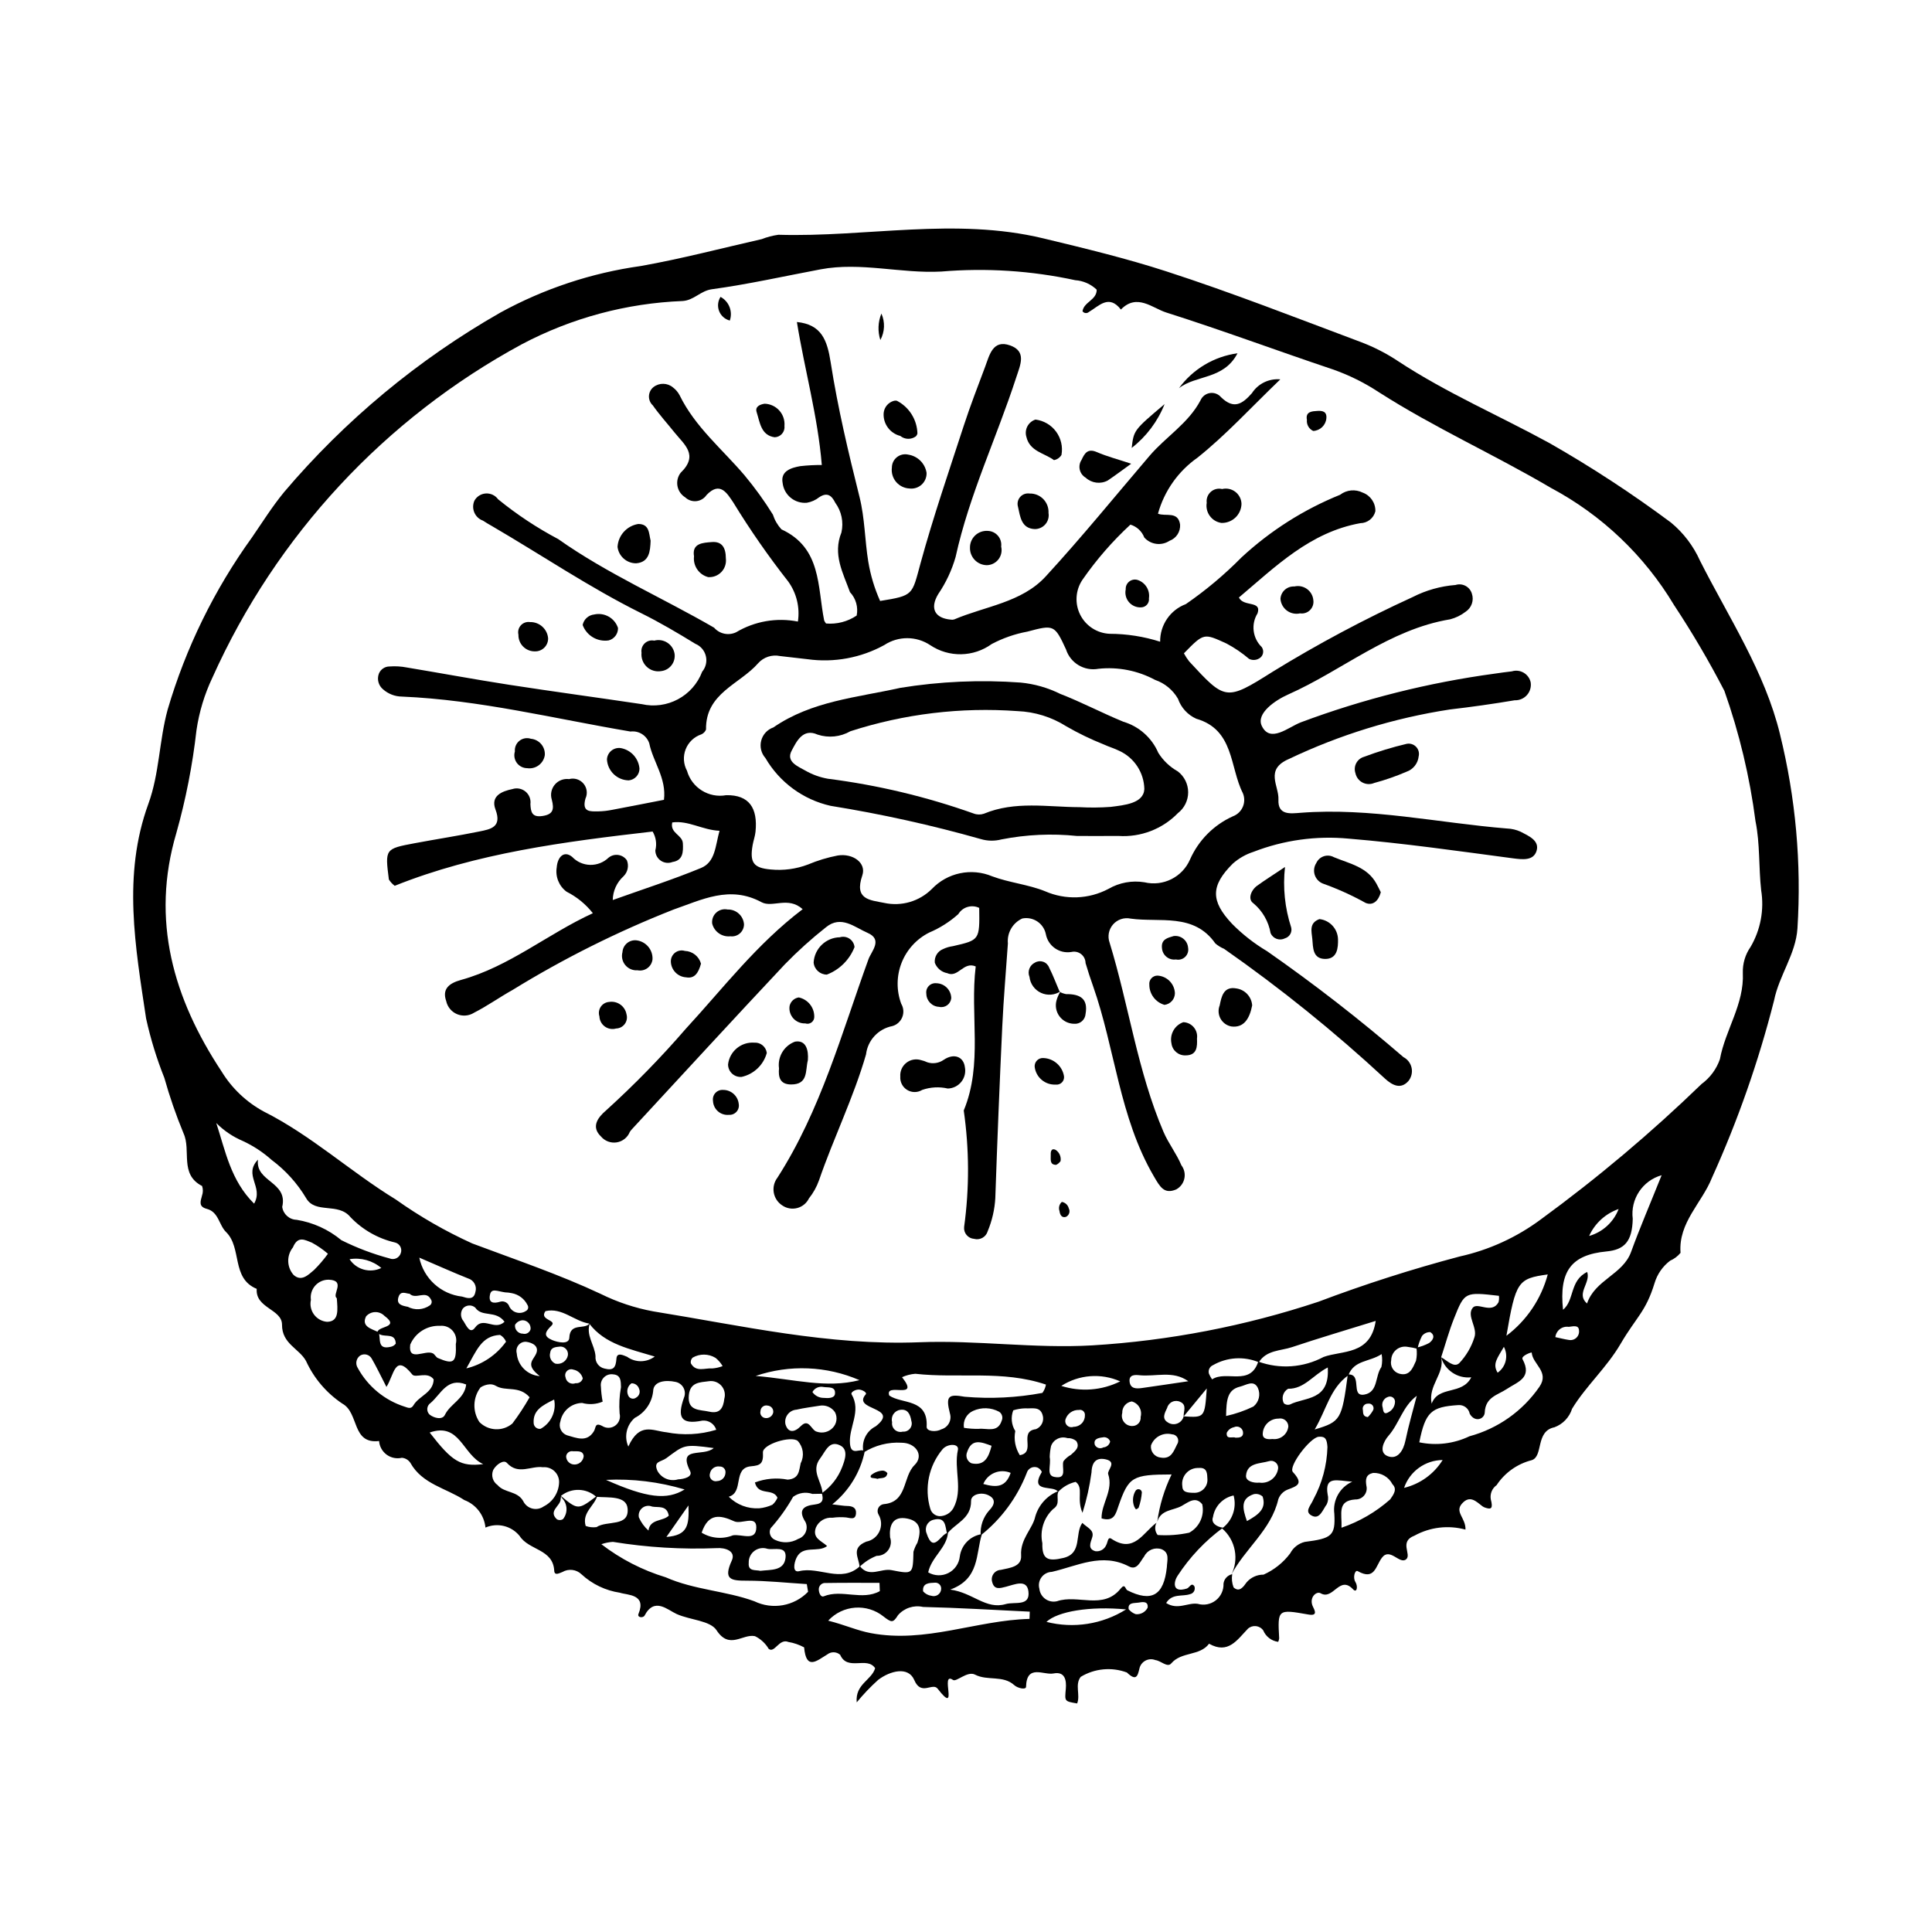 <?xml version="1.0" encoding="UTF-8"?>
<!-- Uploaded to: SVG Repo, www.svgrepo.com, Generator: SVG Repo Mixer Tools -->
<svg fill="#000000" width="800px" height="800px" version="1.1" viewBox="144 144 512 512" xmlns="http://www.w3.org/2000/svg">
 <g>
  <path d="m532.37 549.36c-4.543-1.242-9.391-0.668-13.516 1.602-4.176 1.578-0.691 4.988-2.203 6.262-1.734 1.461-4.266-3.184-6.387-0.461-1.734 2.227-1.898 6.176-6.449 3.606-0.754-0.426-1.348 1.707-0.629 2.848 0.746 1.188 0.414 3.07-0.609 1.969-3.598-3.863-5.258 2.988-8.582 1.051-1.148-0.672-3.254 1.207-2.008 3.644 0.562 1.102 1.121 2.402-1.242 1.984-8.168-1.445-8.172-1.41-7.75 6.336l-0.004-0.004c-0.035 0.316-0.121 0.621-0.254 0.91-1.766-0.23-3.277-1.387-3.965-3.031-0.445-0.633-1.145-1.047-1.918-1.137-0.77-0.09-1.543 0.156-2.125 0.672-2.875 2.969-5.234 6.863-10.312 3.992-2.477 3.324-7.32 2.023-10.035 5.227-1.008 1.188-2.734-0.73-4.195-0.891-0.863-0.344-1.828-0.289-2.644 0.152-0.816 0.438-1.398 1.211-1.59 2.117-0.469 2.016-0.859 3.383-3.316 1.02-4.043-1.508-8.555-1.078-12.242 1.16-1.613 2.109-0.035 4.773-0.934 7.043-3.449-0.578-3.289-0.566-3.004-3.891 0.188-2.16-0.168-4.664-3.269-4.055-2.602 0.512-7.113-2.586-7.273 3.539-0.023 0.848-2.203 0.395-3.129-0.449-2.981-2.703-7.074-1.062-10.398-2.785-2.012-1.043-4.934 2.023-5.828 1.414-3.637-2.496 1.762 9.883-4.07 2.32-1.352-1.754-4.371 2.016-6.191-2.285-1.578-3.727-6.398-2.453-9.543-0.078v-0.004c-2.055 1.848-3.965 3.852-5.715 5.988-0.441-4.875 3.961-5.863 4.883-9.059-2.141-3.227-7.348 0.871-9.262-3.539-0.957-0.855-2.394-0.902-3.406-0.113-2.812 1.703-5.602 4.309-6.152-1.867h-0.004c-1.301-0.699-2.707-1.184-4.164-1.43-2.473-1.012-3.644 3.078-5.223 1.828v-0.004c-0.855-1.457-2.121-2.625-3.644-3.363-3.262-0.684-6.754 3.68-10.168-1.562-1.688-2.59-6.988-2.695-10.559-4.297-2.438-1.094-5.898-4.57-8.512 0.391-0.379 0.723-2.027 0.555-1.621-0.43 2.176-5.285-2.918-4.938-4.941-5.617-3.789-0.57-7.324-2.262-10.141-4.859-1.363-1.328-3.445-1.582-5.09-0.621-0.703 0.242-2.082 1.102-2.156-0.336-0.309-5.82-6.742-5.371-9.176-9.23h-0.004c-2.176-2.684-5.875-3.586-9.043-2.215-0.336-3.301-2.512-6.129-5.617-7.297-4.805-3.164-11.141-4.207-14.277-9.844-0.504-0.773-1.336-1.273-2.254-1.352-1.406 0.324-2.883 0.023-4.047-0.832-1.16-0.855-1.891-2.176-2-3.613-7.305 0.871-5.238-7.453-9.727-9.906-4.199-2.801-7.535-6.715-9.633-11.309-1.836-3.328-6.387-4.519-6.363-9.617 0.02-4.125-7.109-4.359-6.699-9.492-6.812-2.793-3.844-10.863-8.133-15.066-1.895-1.855-1.953-5.316-5.086-6.129-2.238-0.582-1.707-1.945-1.289-3.488h-0.004c0.305-0.832 0.316-1.742 0.031-2.578-6.074-3.098-2.828-9.453-4.922-13.961h0.004c-1.984-4.793-3.684-9.703-5.086-14.695-2.039-5.109-3.656-10.371-4.836-15.742-2.836-18.945-6.289-37.988 0.602-56.867 2.938-8.055 2.844-16.688 5.113-24.992v0.004c4.812-16.375 12.375-31.812 22.363-45.652 2.746-3.992 5.32-8.113 8.441-11.918l-0.004-0.004c16.203-19.117 35.629-35.242 57.398-47.652 11.543-6.32 24.137-10.496 37.168-12.32 10.77-1.91 21.383-4.703 32.062-7.129v0.004c1.422-0.562 2.906-0.949 4.418-1.16 23.387 0.691 46.766-4.684 70.223 0.957 10.98 2.641 21.973 5.297 32.656 8.762 17.395 5.641 34.449 12.336 51.59 18.754 3.422 1.305 6.691 2.984 9.746 5.012 12.781 8.418 26.832 14.445 40.188 21.75v0.004c11.129 6.352 21.859 13.375 32.141 21.027 3.312 2.734 5.949 6.199 7.703 10.121 7.621 15.074 17.176 29.426 21.195 45.98h-0.004c4.156 16.832 5.719 34.199 4.625 51.5-0.453 6.781-4.844 12.371-6.195 19.043-4.094 16.113-9.598 31.832-16.453 46.977-2.625 6.648-8.957 11.891-8.332 19.91-0.742 0.906-1.688 1.621-2.762 2.086-1.977 1.496-3.418 3.578-4.125 5.953-2.336 7.617-4.785 8.891-9 16.078-3.746 6.394-9.152 11.125-12.863 17.211h0.004c-0.719 2.269-2.445 4.078-4.676 4.902-5.09 1.023-2.879 7.699-6.012 8.715-3.82 0.969-7.141 3.328-9.312 6.617-1.191 0.848-1.789 2.305-1.543 3.746 0.664 2.504 0.074 2.715-1.367 2.258l-0.004-0.004c-0.293-0.082-0.57-0.211-0.82-0.387-1.688-1.273-3.332-3.102-5.449-0.707-1.996 2.262 1.047 3.789 0.938 6.883zm-239.89-9.062c4.707 3.934 4.707 3.934 9.836 0.027-0.711 2.731-4.156 4.5-3.106 8.062v0.004c0.914 0.336 1.902 0.441 2.871 0.312 2.75-1.855 8.707 0.055 8.238-4.945-0.328-3.465-5.121-2.805-8.305-3.09h-0.004c-2.629-2.348-6.562-2.457-9.32-0.262-0.051 0.293-0.086 0.586-0.109 0.883-0.051 1.855-3.398 3.121-0.98 5.359 0.5 0.262 1.098 0.246 1.582-0.047 1.344-1.641 1.25-4.023-0.211-5.559-0.152-0.258-0.316-0.504-0.492-0.746zm-48.145-43.258c0.645 1.637-0.492 4.734 3.156 3.887h0.004c0.555-0.094 1.055-0.398 1.391-0.852-0.109-2.766-2.543-1.762-4.012-2.359-0.277-0.113-0.543-0.266-0.812-0.398-0.539-2.023 6.289-1.27 1.809-4.613h-0.004c-0.645-0.656-1.535-1.016-2.457-0.988-0.918 0.027-1.785 0.434-2.394 1.125-1.359 2.746 1.484 3.324 3.32 4.203zm213.35 22.312c5.578 0.355 5.578 0.355 6.121-7.398l-6.137 7.434c-0.047-1.355 0.938-3.043-0.879-3.871h-0.004c-0.66-0.328-1.438-0.34-2.109-0.035-0.676 0.305-1.176 0.895-1.367 1.609-0.609 1.309-1.516 2.844 0.145 3.844 0.738 0.516 1.684 0.637 2.527 0.32 0.848-0.316 1.48-1.027 1.703-1.902zm61.965-17.91h-0.004c-0.871-0.23-1.754-0.402-2.648-0.516-1.055-0.195-2.141 0.086-2.973 0.762-0.832 0.68-1.324 1.691-1.344 2.762-0.344 1.555 0.566 3.113 2.09 3.574 2.844 0.824 3.648-1.559 4.477-3.375v0.004c0.258-1.152 0.297-2.344 0.117-3.508 1.168-0.254 2.293-0.664 3.352-1.219 0.953-0.676 1.828-1.949 0.312-2.902-0.859-0.023-1.676 0.363-2.199 1.047-0.535 1.066-0.934 2.199-1.184 3.371zm-18.316 7.012c-4.867 3.453-5.812 9.137-8.934 14.375 6.906-2.066 7.195-2.598 8.785-14.578 4.027-0.27 0.551 6.035 4.426 5.32 3.664-0.676 2.762-4.953 4.477-7.297l-0.004 0.004c0.25-1.129 0.27-2.293 0.062-3.426-3.246 2.133-7.293 1.539-8.812 5.602zm-201.18-13.688c-4.019-0.641-7.191-4.324-11.598-3.301-1.762 2.394 3.141 2.32 1.605 3.828-1.762 1.73-2.207 2.809 0.121 3.816 1.527 0.66 4.512 1.281 4.59-0.586 0.18-4.312 4.359-1.871 5.508-4.016-1.262 3.262 1.246 5.91 1.441 8.926l-0.004-0.004c-0.148 1.539 0.883 2.941 2.398 3.254 2.422 0.621 2.977-0.32 3.152-2.668 0.129-1.723 1.793-0.867 2.816-0.457 2.191 1.594 5.164 1.566 7.328-0.062-6.555-2.012-13.148-3.207-17.359-8.73zm61.824 45.094c-0.895 0.012-1.785 0.012-2.68 0.043-1.73-0.602-3.648-0.312-5.121 0.777-1.676 2.988-3.68 5.781-5.969 8.336-0.266 0.559-0.293 1.207-0.066 1.785 0.223 0.582 0.676 1.043 1.25 1.281 1.961 0.938 4.262 0.844 6.141-0.258 0.887-0.285 1.609-0.938 1.98-1.797 0.367-0.855 0.352-1.828-0.051-2.668-2.141-3.32-0.352-4.332 2.449-4.648 2.164-0.246 2.367-1.297 1.875-2.996l0.004-0.004c2.449-1.727 4.328-4.141 5.398-6.941 0.715-1.879 1.719-4.602-0.543-5.723-2.922-1.449-3.879 1.594-5.301 3.453-2.582 3.379 0.586 6.238 0.629 9.359zm163.93-36.18c1.562 0.828 3.391 2.91 4.828 1.555h-0.004c1.828-1.934 3.191-4.258 3.992-6.793 0.938-2.606-2.141-5.719-0.441-7.863 1.27-1.602 5.047 1.781 6.84-1.469 0.148-0.559 0.188-1.137 0.105-1.707-9.012-1.035-9.094-1.066-11.906 6.023-1.328 3.344-2.281 6.84-3.406 10.266 1.02 4.348-3.535 7.438-2.512 12.293 1.801-4.879 8.035-2.152 10.5-6.984-3.602 0.395-6.969-1.848-7.996-5.32zm-130.92 46.816c-0.52-1.902-0.25-4.613-3.586-3.754l-0.004 0.004c-0.75 0.172-1.391 0.664-1.746 1.348-0.359 0.684-0.402 1.492-0.113 2.207 1.852 5.707 3.769 0.062 5.684-0.074-0.375 4.051-4.359 6.367-5.242 10.461v0.004c1.629 0.961 3.641 1.031 5.336 0.18 1.691-0.848 2.836-2.5 3.039-4.387 0.406-3.062 2.797-5.484 5.856-5.93-1.66 5.273-0.531 11.855-8.391 14.703 6 0.789 9.438 5.379 14.695 3.84 2.387-0.699 6.539 0.734 6.023-3.387-0.422-3.348-3.738-1.762-5.953-1.207-1.527 0.383-3.098 0.906-3.641-1.227v0.004c-0.234-0.742-0.109-1.551 0.336-2.184 0.445-0.637 1.164-1.031 1.938-1.062 2.367-0.543 5.594-0.797 5.387-3.836-0.293-4.328 3.066-7.086 3.738-10.262v-0.004c0.891-3.144 3.219-5.68 6.273-6.836-0.98 1.422 0.641 3.418-1.52 4.805-2.484 2.305-3.574 5.75-2.863 9.066-0.121 4.25 1.41 4.902 5.582 3.902 5.117-1.227 2.906-6.383 5.012-9.285 1.426 1.379 3.238 1.879 2.606 3.875-0.449 1.418-1.242 3.027 0.859 3.629v-0.004c1.246 0.172 2.445-0.535 2.898-1.707 0.371-0.637 0.371-2.234 1.344-1.586 6.012 3.996 8.406-1.684 11.965-4.262v-0.004c-0.57 1.047-0.457 2.332 0.289 3.266 2.801 0.188 5.617-0.02 8.363-0.613 2.699-1.461 4.109-4.535 3.453-7.535-1.816-2.238-3.707-0.508-5.492 0.465-2.246 1.227-5.473 0.938-6.426 4.16 0.594-4.348 1.875-8.574 3.793-12.523-10.453 0.027-11.363 0.598-14.086 8.387-0.699 1.996-1.113 4.25-4.469 3.262-0.082-3.961 3.199-7.445 1.75-11.746-0.336-0.992 2.449-3.168-0.578-3.891-2.375-0.566-3.742 0.477-3.84 3.469l-0.004 0.004c-0.488 3.625-1.285 7.199-2.383 10.688-1.664-3.816 0.395-6.574-1.805-8.203v-0.004c-1.781 0.402-3.398 1.328-4.644 2.664-1.16-1.969-7.754 0.492-4.328-5.293v-0.004c-0.223-0.504-0.617-0.91-1.113-1.152-0.578-0.23-1.227-0.203-1.781 0.078-0.555 0.281-0.961 0.785-1.121 1.387-2.531 6.481-6.734 12.172-12.184 16.5-0.172-2.402 0.625-4.773 2.219-6.582 1.477-1.496 1.98-3.129-0.371-4.144-1.82-0.789-4.422-0.102-4.402 1.602 0.055 4.769-4.195 5.875-6.352 8.73zm82.465-45.668c5.676 2.074 11.969 1.633 17.301-1.215 4.902-1.801 12.453-0.387 13.824-9.559-7.934 2.469-15.082 4.57-22.137 6.938-3.059 1.027-6.785 0.746-8.84 4.023-3.953-1.648-8.449-1.359-12.16 0.777-0.879 0.379-1.328 1.355-1.051 2.269 0.227 0.52 0.504 1.02 0.828 1.488 3.727-2.484 10.113 1.926 12.234-4.723zm-9.594 44.215c2.731-1.996 3.945-5.469 3.059-8.73-2.832 0.59-5.008 2.863-5.465 5.719-0.605 1.547 0.965 2.613 2.664 2.824-4.746 3.488-8.82 7.801-12.039 12.73-0.945 1.363-1.695 4.715 2.457 3.391 0.691-0.219 1.211-1.766 2.004-0.566 0.152 0.426 0.109 0.902-0.113 1.297-0.227 0.395-0.613 0.672-1.062 0.758-2.016 0.703-4.746-0.266-6.32 2.352 3.094 1.953 5.711-0.18 8.367 0.211 1.652 0.484 3.434 0.141 4.789-0.922 1.352-1.059 2.113-2.707 2.039-4.426 0.152-1.242 1.082-2.25 2.309-2.504-0.191 1.176-0.066 2.383 0.363 3.496 1.531 1.402 2.594-0.129 3.457-1.344 1.121-1.309 2.762-2.051 4.484-2.035 2.797-1.25 5.231-3.191 7.066-5.644 0.789-1.516 2.191-2.617 3.852-3.031 7.137-0.91 8.172-1.605 7.84-7.457-0.48-3.578 1.461-7.043 4.758-8.504-4.035-0.277-7.352-1.602-6.531 3.375h0.004c0.23 0.867 0.148 1.789-0.23 2.606-1.016 1.348-1.824 4.039-3.832 3.094-2.316-1.09-0.375-2.731 0.297-4.41v-0.004c2.309-4.262 3.578-9.004 3.711-13.848-0.141-1.969-0.469-2.894-2.328-2.715-2.297 0.223-8.129 7.922-6.828 9.344 2.906 3.176 1.199 3.672-1.477 4.691-1.117 0.469-1.984 1.387-2.391 2.531-1.887 8.188-8.926 13.121-12.562 20.203 2.242-4.195 1.27-9.383-2.34-12.48zm-95.973 10.016c2.438 3.141 5.594 0.504 8.352 1.039 5.734 1.113 5.691 1.121 5.836-4.894l0.004 0.004c0.25-0.84 0.602-1.641 1.051-2.391 0.938-2.887 1.09-5.633-2.699-6.383-3.961-0.785-4.816 1.996-4.555 4.965 0.41 1.145 0.227 2.414-0.488 3.398-0.711 0.98-1.863 1.547-3.078 1.516-1.688 0.664-3.223 1.66-4.519 2.926-0.113-2.383-2.414-4.977 1.793-6.695 1.539-0.285 2.844-1.309 3.488-2.738 0.648-1.426 0.555-3.078-0.246-4.426-0.312-0.535-0.34-1.191-0.066-1.746 0.273-0.559 0.805-0.941 1.422-1.02 6.387-0.535 4.969-7.211 8.199-10.371 2.559-2.504 0.344-5.91-3.465-5.902l-0.004-0.004c-3.539-0.211-7.059 0.695-10.055 2.59-0.672-2.773 0.656-5.652 3.211-6.934 6.715-5.227-6.441-4.137-2.633-8.48 0.406-0.465-0.918-1.234-1.809-1.266-0.957-0.035-2.273 0.719-1.945 1.266 2.672 4.504-0.832 8.727-0.422 13.137 0.316 3.41 2.867 0.887 3.906 1.992-1.148 5.531-4.191 10.492-8.602 14.027 2.211 0.25 3.055 0.418 3.906 0.426 1.363 0.016 2.5 0.406 2.383 1.961-0.141 1.84-1.438 1.227-2.609 1.078-1.207-0.113-2.422-0.086-3.621 0.082-1.871-0.176-3.644 0.867-4.398 2.59-1.031 2.852 1.48 3.516 2.969 4.91-2.434 1.879-6.484-0.406-8.141 3.172-0.633 1.363-1.094 3.941 0.746 3.488 5.348-1.32 11.098 3.273 16.09-1.316zm62.75-338.29c-1.543-1.48-3.555-2.367-5.688-2.516-11.645-2.519-23.602-3.293-35.477-2.293-10.707 0.586-21.309-2.59-32.004-0.582-9.594 1.801-19.133 3.957-28.793 5.273-3.062 0.418-4.715 2.91-7.762 3.121-14.875 0.578-29.43 4.488-42.59 11.441-36.305 19.645-65.133 50.695-82.031 88.359-2.094 4.41-3.516 9.109-4.223 13.941-1.039 9.207-2.82 18.316-5.332 27.234-6.84 23.113-0.785 43.887 12 63.23 2.731 4.461 6.59 8.117 11.191 10.605 12.578 6.32 22.965 15.961 34.945 23.285 6.367 4.523 13.156 8.426 20.27 11.656 11.426 4.297 23.008 8.188 34.094 13.395h-0.004c4.394 2.168 9.066 3.719 13.883 4.609 23.391 3.769 46.516 9.129 70.586 8.184 15.188-0.598 30.414 1.715 45.75 0.828 20.398-1.238 40.555-5.125 59.949-11.566 12.262-4.633 24.754-8.633 37.422-11.988 7.785-1.723 15.113-5.074 21.512-9.832 15.016-10.969 29.258-22.965 42.617-35.898 2.242-1.648 3.934-3.938 4.844-6.566 1.438-7.781 6.469-14.578 6.074-22.859-0.078-2.457 0.641-4.871 2.047-6.887 2.656-4.527 3.648-9.844 2.809-15.023-0.672-6.09-0.289-12.312-1.488-18.234h-0.004c-1.523-11.793-4.289-23.391-8.254-34.605-4.039-7.805-8.492-15.391-13.34-22.723-7.852-13.125-19.129-23.859-32.625-31.055-14.988-8.832-30.906-15.945-45.578-25.348v0.004c-3.828-2.527-7.953-4.57-12.281-6.082-14.73-4.934-29.297-10.371-44.102-15.062-3.668-1.164-7.754-5.152-12.004-0.781-3.188-4.121-5.801-0.934-8.531 0.676v0.004c-0.246 0.199-0.562 0.289-0.875 0.246-0.312-0.047-0.59-0.219-0.77-0.477 0.359-2.477 3.789-2.957 3.762-5.715zm-76.488 345.07-0.34-2.039c-5.301-0.328-10.598-0.902-15.898-0.902-4.144 0-6.316-0.227-3.984-5.324 1.141-2.492-1.668-3.484-4.012-3.305-9.199 0.375-18.41-0.184-27.496-1.66-1.039 0.07-2.066 0.277-3.055 0.621 5.113 3.93 10.895 6.902 17.066 8.773 7.527 3.336 16.031 3.602 23.492 6.352 4.789 2.316 10.523 1.301 14.227-2.516zm-145.78-114.53c-0.762 5.949 8.004 5.793 6.422 12.535v-0.004c0.266 1.922 1.879 3.367 3.816 3.418 4.363 0.707 8.457 2.57 11.855 5.398 4.086 2.043 8.371 3.664 12.785 4.84 0.574 0.234 1.215 0.219 1.777-0.039 0.559-0.262 0.984-0.742 1.176-1.332 0.223-0.582 0.18-1.23-0.117-1.781-0.297-0.551-0.816-0.941-1.426-1.078-4.492-1.043-8.582-3.371-11.773-6.703-3.277-4.016-9.312-0.75-11.77-5.066-2.352-3.934-5.453-7.367-9.129-10.105-2.277-2.035-4.84-3.723-7.609-5.008-2.641-1.117-5.039-2.734-7.062-4.769 2.43 7.43 3.828 15.238 10.027 21.359 2.566-4.523-2.941-7.512 1.027-11.664zm240.86 107.99c0.055-1.746 0.828-3.82-1.414-4.746-1.789-0.605-3.75 0.211-4.586 1.906-1.031 1.305-1.883 3.789-4.012 2.676-7.211-3.766-13.73-0.117-20.477 1.426-1.078 0.035-2.086 0.562-2.727 1.43-0.645 0.867-0.855 1.984-0.57 3.027 0.109 1.094 0.688 2.086 1.582 2.723 0.898 0.637 2.027 0.855 3.094 0.598 5.516-1.895 12.246 2.402 16.859-3.336 1.215-1.512 1.215 0.156 1.773 0.438 6.461 3.254 9.691 1.355 10.477-6.141zm-73.559-45.469c3.328 2.312 10.312 0.711 9.902 8.25-0.07 1.305 2.508 1.488 3.902 0.703 0.867-0.25 1.594-0.84 2.019-1.633 0.426-0.797 0.516-1.73 0.242-2.59-1.188-4.688-0.363-5.156 3.941-4.406 6.871 0.594 13.793 0.25 20.57-1.02 0.48-0.656 0.801-1.41 0.941-2.207-11.453-3.883-23.184-1.578-34.625-2.863h0.004c-1.215 0.098-2.406 0.402-3.516 0.906 4.992 6.309-4.684 1.188-3.383 4.859zm140.46 12.395v0.004c4.484 0.938 9.152 0.375 13.285-1.602 7.551-2.039 14.129-6.695 18.562-13.137 2.715-3.977-1.82-5.93-2.059-9.039-0.016-0.184-2.898 0.867-2.426 1.746 2.688 5-1.34 6.004-4.195 7.914-2.359 1.578-5.641 2.09-5.824 6.211-0.078 1.738-2.59 2.758-3.973 0.348-0.273-1.453-1.617-2.457-3.086-2.305-7.106 0.465-8.668 1.777-10.285 9.863zm-103.3 46.797 0.07-1.918c-9.426-0.449-18.848-1.027-28.277-1.246h-0.004c-2.449-0.555-5.008 0.289-6.648 2.191-1.309 2.106-1.73 1.953-3.805 0.359v-0.004c-4.414-3.559-10.836-3.086-14.684 1.086 4.559 1.164 7.668 2.621 11.277 3.301 14.531 2.75 27.961-3.41 42.07-3.769zm167.52-117.58c-5.055 1.426-8.312 6.336-7.656 11.547-0.133 6.07-2.238 8.207-6.969 8.656-9.328 0.891-12.582 5.219-11.504 15.453 3.082-2.539 1.711-7.746 6.398-10.016 1 2.918-3.059 5.742-0.039 8.355 2.141-6.32 9.496-7.648 11.672-13.664 2.301-6.34 4.981-12.551 8.098-20.332zm-240.29 81.426c2.769-1.055 5.781-1.316 8.691-0.75 3.113-0.246 2.973-2.418 3.445-4.371l0.004-0.004c1-1.934 0.684-4.289-0.797-5.891-1.781-1.43-9.336 0.879-9.219 3.062 0.164 3.039-0.73 3.449-3.184 3.668-4.906 0.441-1.773 6.918-5.875 8.062 2.129 2.137 5.078 3.254 8.09 3.066 1.203-0.117 2.375-0.434 3.477-0.934 0.586-0.512 1.047-1.152 1.348-1.871-1.211-2.641-5.086-0.383-5.981-4.039zm-10.25-13.965c-0.496-1.578-2.031-2.59-3.676-2.426-5.856 1.188-6.652-1.043-4.887-6.039 0.371-0.859 0.328-1.84-0.113-2.664-0.445-0.824-1.238-1.402-2.16-1.57-2.559-0.551-5.832-0.203-5.883 2.481-0.316 3.027-2.144 5.688-4.859 7.062-2.191 1.875-2.894 4.965-1.719 7.602 2.992-6.594 6.469-4.152 10.113-3.781 4.383 0.863 8.91 0.633 13.184-0.664zm-30.105-7.453c-1.727 0.727-3.644 0.848-5.445 0.344-2.82 0.062-5.215 2.086-5.746 4.859-0.266 0.719-0.234 1.52 0.094 2.219 0.324 0.695 0.918 1.234 1.645 1.488 2.457 0.664 5.269 2.019 7.141-1.082 0.57-0.949 0.215-2.414 2.207-1.375 1.055 0.676 2.414 0.637 3.43-0.098 1.016-0.73 1.48-2.012 1.172-3.223-0.18-2.328-0.059-4.672 0.363-6.969-0.055-1.48 0.055-3.199-2.004-3.391v0.004c-0.906-0.16-1.836 0.125-2.492 0.77s-0.965 1.566-0.824 2.477c0.059 1.336 0.211 2.664 0.461 3.977zm-11.535 21.383h-0.004c0.027-1.121-0.426-2.199-1.246-2.965-0.82-0.766-1.926-1.145-3.043-1.039-3.137-0.449-6.519 2.176-9.551-1.152-0.844-0.926-2.816 0.402-3.621 1.875l0.004 0.004c-0.617 1.438-0.133 3.109 1.156 4 1.789 2.129 5.188 1.488 6.773 4.215 0.461 0.988 1.34 1.723 2.394 2 1.059 0.277 2.184 0.07 3.07-0.566 2.422-1.219 3.981-3.664 4.062-6.371zm-7.82-22.543c-2.781-3.184-6.312-1.48-8.902-3.004-0.52-0.316-1.121-0.465-1.727-0.422-0.848 0.062-1.664 0.344-2.375 0.812-2.047 2.68-2.168 6.367-0.301 9.176 2.359 2.394 6.168 2.57 8.738 0.398 1.672-2.219 3.195-4.543 4.566-6.961zm-37.938-2.742c-1.703-3.309-2.699-5.438-3.879-7.457l-0.004-0.004c-0.281-0.535-0.773-0.93-1.359-1.094-0.586-0.16-1.215-0.07-1.73 0.246-1.043 0.738-1.328 2.164-0.652 3.246 2.68 4.93 7.168 8.629 12.516 10.316 0.883 0.301 1.66 0.648 2.273-0.398 1.477-2.523 5.234-3.281 5.352-6.844-1.609-2.242-4.84-0.266-5.672-1.301-4.637-5.781-4.797 0.105-6.848 3.289zm146.54 34.254c1.531 0.016 2.953-0.805 3.707-2.141 2.637-4.934 0.062-10.262 1.191-15.402 0.395-1.789-2.769-1.742-4.07-0.188-3.652 4.371-4.871 10.281-3.25 15.738 0.301 1.113 1.27 1.914 2.422 1.992zm106.56 3.059c4.758-1.625 9.141-4.176 12.902-7.512 0.828-1.203 1.969-2.656 0.609-4.004-0.984-1.914-2.988-3.086-5.137-3.008-1.91 0.422-2.059 1.676-1.781 3.394v-0.004c0.223 0.895 0.016 1.844-0.566 2.559-0.578 0.715-1.461 1.117-2.383 1.082-4.871 0.352-3.492 3.754-3.644 7.492zm43.703-50.871c5.363-4.039 9.219-9.762 10.953-16.25-7.93 1.086-8.473 1.844-10.953 16.25zm-171.45 11.762c-8.715-3.777-18.52-4.172-27.508-1.117 10.414 0.883 18.621 3.367 27.508 1.117zm-106.97-9.586c0.309-1.223 0-2.523-0.824-3.481s-2.062-1.453-3.32-1.328c-3.426-0.164-6.594 1.82-7.938 4.977-0.629 4.762 3.992 1.273 6 2.32 0.52 0.27 0.809 1.012 1.332 1.238 4.129 1.766 4.949 1.27 4.75-3.727zm-9.68-22.883v0.004c1.156 5.523 5.727 9.684 11.332 10.32 1.363 0.414 3.109 1.031 3.539-1.23 0.223-0.727 0.145-1.512-0.215-2.18-0.359-0.672-0.969-1.172-1.699-1.391-3.922-1.562-7.773-3.297-12.957-5.519zm78.031 50.465c-7.969-1.082-7.793-0.84-12.547 2.668-1.422 1.051-3.547 0.766-2.359 3.406 1.07 1.934 3.348 2.859 5.465 2.219 1.555-0.062 3.941-0.66 3.18-2.191-3.406-6.816 3.512-3.652 6.262-6.102zm-3.207 22.426h0.004c2.496 1.535 5.574 1.793 8.293 0.695 2.402-0.371 6.176 1.711 6.191-2.133 0.012-3.285-3.957-0.719-5.836-1.57-3.758-1.711-6.863-2.254-8.648 3.008zm-96.684-62.148c-1.406-0.922 2.512-4.699-2.098-4.891-1.379-0.039-2.707 0.535-3.625 1.566s-1.336 2.414-1.141 3.781c-0.301 1.355 0 2.773 0.824 3.887 0.824 1.117 2.09 1.816 3.473 1.926 3.242-0.074 2.781-3.223 2.566-6.269zm-2.356-11.766h0.004c-1.309-1.137-2.734-2.125-4.258-2.949-1.77-0.668-3.695-1.949-5.016 1.254-1.727 2.156-1.652 5.238 0.172 7.305 2.102 1.895 3.926-0.055 5.441-1.328 1.336-1.324 2.559-2.758 3.66-4.281zm211.52 94.25c-9.625-0.922-18.145 0.531-21.102 3.305 7.188 1.836 14.816 0.641 21.102-3.305zm-81.266-53.973c-1.91 0.316-4.023 0.559-6.082 1.039-0.93 0.066-1.781 0.531-2.344 1.277-0.559 0.742-0.77 1.691-0.574 2.602 0.688 2.269 2.312 2.262 4.066 0.484 2.207-2.238 2.758 1.152 4.262 1.48h-0.004c1.469 0.5 3.09 0.113 4.172-0.992 1.113-1.113 1.359-2.824 0.613-4.207-0.918-1.32-2.527-1.98-4.109-1.684zm-29.312-6.5c-2.387 0.309-4.934 0.246-5.289 3.668-0.449 4.328 2.91 3.828 5.391 4.398 2.82 0.648 3.727-0.934 4.012-3.453h0.004c0.332-1.207 0.031-2.496-0.801-3.43-0.832-0.93-2.078-1.375-3.312-1.184zm187.61 3.871c-3.769 2.816-4.602 7.301-7.527 10.633-1.184 1.348-2.715 4.414-0.109 5.379 2.531 0.938 4.082-1.426 4.644-4.176 0.82-3.984 1.98-7.894 2.996-11.836zm-105.19 15.734c4.449-0.773-0.465-6.312 4.262-6.894 1.496-0.59 2.273-2.238 1.773-3.766-0.699-2.402-2.93-1.613-4.574-1.762-1.086 0.027-2.16 0.203-3.199 0.527-0.691 1.812-0.496 3.844 0.535 5.488-0.434 2.211 0 4.504 1.203 6.406zm-109.67 6.539c10.824 4.812 16.152 5.43 20.836 2.539-6.75-2.019-13.797-2.879-20.836-2.539zm191.28-29.789c-3.953 2.039-6.223 5.711-10.5 5.641v-0.004c-1.355 0.773-1.859 2.481-1.141 3.867 0.438 0.371 1.039 0.492 1.586 0.324 3.977-2.043 10.633-0.867 10.055-9.828zm-26.945 12.859c2.504-0.551 4.934-1.391 7.242-2.512 1.473-1.18 1.957-3.211 1.176-4.93-1.09-2.238-3.121-0.723-4.715-0.34-3.375 0.812-3.625 3.519-3.703 7.781zm-211.06 4.383c5.945 7.684 8.141 9.098 14.195 8.375-5.516-2.519-6.172-11.176-14.195-8.375zm141.59-1.246c1.281 0.207 2.582 0.297 3.879 0.273 2.184-0.25 5.047 1.156 6.117-2.148 0.395-0.844 0.117-1.852-0.656-2.375-2.144-1.168-4.715-1.254-6.934-0.234-1.727 0.777-2.711 2.617-2.406 4.484zm25.797-11.113c5.16 1.648 10.762 1.219 15.609-1.199-5.07-2.25-10.938-1.801-15.609 1.199zm-48.09 54.387-0.09-2.191c-4.738 0-9.48-0.043-14.219 0.039-0.461-0.055-0.926 0.086-1.281 0.387-0.352 0.301-0.566 0.738-0.586 1.199-0.027 0.973 0.504 2.269 1.312 1.941 4.82-1.957 10.168 1.238 14.863-1.375zm-109.62-54.758c-5.019-2.008-6.707 2.582-9.43 4.894-0.504 0.336-0.828 0.883-0.879 1.488-0.051 0.605 0.18 1.199 0.625 1.609 1.211 0.934 3.367 1.465 4.039 0.066 1.441-2.992 5.207-4.215 5.644-8.059zm154.64 19.234c0.414 2.231-0.98 4.828 1.223 5.258 3.598 0.699 1.855-2.527 2.41-4.141v-0.004c0.539-0.699 1.219-1.281 1.992-1.711 1.09-0.988 2.496-2.004 1.406-3.668h-0.004c-0.656-0.535-1.488-0.805-2.336-0.754-1.777-0.602-3.711 0.336-4.34 2.106-0.207 0.957-0.324 1.934-0.352 2.91zm-76.688 30.148c2.738-0.344 6.266 0.09 6.672-3.422 0.387-3.324-2.93-2.043-4.742-2.406v0.004c-1.18-0.414-2.484-0.215-3.488 0.531-1.004 0.746-1.57 1.941-1.516 3.191-0.219 2.32 1.82 1.797 3.074 2.102zm103.53-33.242c-0.102 0.777 0.117 1.562 0.609 2.172 0.492 0.613 1.211 0.992 1.992 1.059 2.816 0.461 3.422-1.758 4.344-3.566h0.004c0.332-0.512 0.359-1.168 0.07-1.707-0.285-0.543-0.844-0.883-1.457-0.895-2.332-0.582-4.731 0.684-5.562 2.938zm-171.32-32.766c-2.332-3.16-5.965-1.109-7.754-3.738l0.004-0.004c-0.469-0.41-1.082-0.617-1.703-0.57-0.621 0.047-1.199 0.34-1.602 0.816-0.707 1.035-0.625 2.414 0.199 3.359 0.75 1.184 1.711 3.523 3.047 1.676 2.242-3.094 5.156 0.98 7.809-1.539zm181.21 15.762c-4.125-2.949-8.598-1.133-13.012-1.598-1.004-0.105-2.703-0.207-2.562 1.59 0.16 2.039 1.789 2.019 3.309 1.805 4.094-0.578 8.18-1.195 12.266-1.797zm23.812 23.02v-0.004c0.02-0.602-0.258-1.18-0.742-1.543-0.48-0.367-1.109-0.477-1.688-0.293-2.371 0.711-5.812 0.363-6.09 3.84-0.121 1.484 2.035 2.004 3.527 1.848 1.176 0.176 2.375-0.133 3.316-0.859 0.941-0.727 1.547-1.809 1.676-2.992zm-22.141 6.551c0.934-0.004 1.824-0.395 2.465-1.074 0.645-0.68 0.98-1.59 0.93-2.523-0.082-1.395 0.027-3.207-2.332-2.988-1.238-0.055-2.438 0.441-3.273 1.355-0.836 0.914-1.227 2.152-1.059 3.383 0.031 1.691 1.176 1.832 3.269 1.848zm-193-32.977c4.238-1.023 7.969-3.535 10.516-7.074-0.309-0.758-0.867-1.395-1.582-1.797-4.93 0.234-6.219 4.152-8.934 8.871zm10.281-20.145c-2.109-0.301-3.629-1.176-4.008 0.578-0.469 2.18 0.82 2.469 2.672 1.902 0.902-0.277 1.871 0.125 2.312 0.961 0.309 0.871 1.004 1.555 1.883 1.848 0.879 0.293 1.844 0.168 2.617-0.34 0.289-0.133 0.504-0.383 0.59-0.684 0.086-0.305 0.039-0.629-0.133-0.895-0.816-1.664-2.379-2.84-4.203-3.164-0.57-0.121-1.148-0.191-1.73-0.207zm9.184 22.188c-3.562-2.727-2.129-3.922-1.195-5.5 1.398-2.363-0.758-3.387-2.438-3.594l-0.004-0.004c-0.777-0.043-1.527 0.289-2.016 0.895-0.488 0.605-0.66 1.41-0.457 2.16 0.254 3.254 2.856 5.824 6.109 6.043zm34.184 36.988c-0.516-2.863-2.832-2.09-4.43-2.406v-0.004c-0.871-0.367-1.879-0.223-2.609 0.379-0.734 0.598-1.074 1.555-0.887 2.484 0.582 1.336 1.449 2.527 2.543 3.492 0.402-3.152 3.848-2.391 5.383-3.949zm153.21 1.438c3.148-1.727 5.195-3.297 4.168-6.496l0.004-0.004c-0.629-0.578-1.5-0.82-2.34-0.641-3.586 1.184-3.008 3.793-1.828 7.137zm10.973-25.125 0.004-0.004c-0.023-0.637-0.328-1.23-0.828-1.625-0.504-0.391-1.152-0.539-1.777-0.406-2.203-0.012-4.031 1.695-4.172 3.891-0.137 1.609 1.398 1.633 2.551 1.516h-0.004c1.012 0.137 2.039-0.145 2.836-0.785 0.801-0.637 1.305-1.57 1.395-2.59zm30.676 16.324v-0.004c4.246-1.023 7.918-3.676 10.223-7.383-4.629 0.047-8.727 3.004-10.223 7.383zm-225.24-23.41c-3.352 1.621-5.617 2.953-5.434 6.203v-0.004c0.008 0.461 0.219 0.898 0.57 1.195 0.355 0.297 0.82 0.43 1.277 0.359 2.769-1.516 4.227-4.664 3.586-7.758zm153.07 0.504 0.004-0.004c-1.5 0.223-2.586 1.539-2.519 3.051-0.25 0.859-0.059 1.785 0.512 2.477 0.566 0.691 1.438 1.055 2.332 0.977 0.59-0.035 1.145-0.312 1.527-0.766 0.383-0.453 0.566-1.043 0.5-1.633 0.234-0.859 0.121-1.773-0.324-2.543-0.441-0.77-1.172-1.332-2.027-1.562zm-108.42-9.359v-0.004c-0.488-0.836-1.125-1.578-1.879-2.184-1.855-1.129-4.18-1.156-6.059-0.07-0.414 0.383-0.598 0.949-0.488 1.5 1.359 2.473 3.746 1.199 5.711 1.367 0.93-0.074 1.844-0.281 2.715-0.617zm50.031 14.609c-0.312-1.949-1.016-3.262-2.902-3.035l0.004-0.008c-0.754 0.09-1.434 0.504-1.859 1.133-0.426 0.629-0.555 1.414-0.359 2.148-0.121 0.754 0.152 1.516 0.723 2.027 0.57 0.508 1.359 0.691 2.098 0.484 0.715 0.07 1.418-0.215 1.879-0.77 0.461-0.551 0.621-1.297 0.422-1.988zm-133-33.789c-0.969-0.055-2.305-0.875-2.887 0.738-0.773 2.137 0.969 2.43 2.383 2.711v-0.012c1.871 0.996 4.141 0.859 5.879-0.355 0.246-0.168 0.418-0.43 0.473-0.727 0.055-0.297-0.012-0.602-0.184-0.848-1.336-2.606-3.973 0.164-5.66-1.516zm154.24 40.293c-2.625-0.961-5.234-2.098-6.477 1.66-0.242 0.551-0.254 1.176-0.031 1.738 0.219 0.559 0.656 1.008 1.207 1.246 3.519 0.746 4.57-1.738 5.301-4.644zm-114.26-26.305c-1.137 0.137-2.5 0.102-2.695 1.582-0.355 1.188 0.23 2.457 1.367 2.953 0.727 0.152 1.48 0.008 2.102-0.398 0.621-0.406 1.051-1.043 1.199-1.77 0.105-0.586-0.055-1.188-0.434-1.645-0.383-0.457-0.945-0.723-1.539-0.723zm263.67-2.496c1.312 0.281 2.406 0.57 3.519 0.738v-0.004c0.719 0.156 1.469-0.039 2.012-0.531 0.547-0.492 0.82-1.219 0.738-1.949-0.051-1.605-1.645-1.078-2.711-0.977-0.836-0.129-1.688 0.09-2.359 0.602-0.668 0.516-1.102 1.281-1.199 2.121zm-162.77 66.723c0.031-0.449-0.133-0.891-0.453-1.207-0.32-0.316-0.766-0.477-1.211-0.438-1.488 0.062-3.348 0.07-3.121 2.289h-0.004c0.574 0.656 1.367 1.078 2.227 1.188 0.59 0.18 1.23 0.078 1.734-0.285 0.504-0.359 0.809-0.93 0.828-1.547zm-66.969-22.121-5.84 8.352c5.637-0.43 6.043-3.062 5.84-8.352zm78.137-5.684c3.547 0.996 5.934 0.887 7.254-2.938-1.352-0.582-2.879-0.602-4.242-0.047-1.363 0.551-2.445 1.625-3.012 2.981zm137.96-36.348c-1.605 2.867-3.148 4.461-1.656 6.856 2.203-1.539 2.914-4.481 1.656-6.856zm30.41-36.523c-3.477 1.211-6.301 3.793-7.82 7.144 3.586-1.02 6.484-3.664 7.82-7.144zm-141.44 54.629c0.031-0.41-0.133-0.816-0.445-1.086-0.312-0.273-0.734-0.379-1.137-0.289-1.59-0.066-3.035 0.926-3.543 2.434-0.199 0.594-0.039 1.246 0.41 1.68 0.453 0.438 1.113 0.57 1.695 0.352 0.816 0.012 1.602-0.316 2.172-0.898 0.57-0.586 0.875-1.375 0.848-2.191zm-194.88-41.328c1.82 2.781 5.426 3.777 8.418 2.328-2.328-1.973-5.406-2.824-8.418-2.328zm99.625 56.598c0.055-0.434-0.086-0.867-0.379-1.188-0.297-0.32-0.719-0.492-1.156-0.473-1.203-0.188-2.336 0.609-2.57 1.805-0.188 0.555-0.059 1.168 0.34 1.598 0.398 0.43 1 0.605 1.566 0.461 1.199-0.039 2.16-1.004 2.199-2.203zm135.16-9.293c1.008 0.02 1.988-0.133 2.008-1.188 0.031-0.594-0.254-1.164-0.754-1.492s-1.133-0.367-1.668-0.102c-0.828 0.18-1.531 0.727-1.906 1.484-0.184 1.91 1.559 0.922 2.32 1.297zm-175.01 7.106c1.211-0.082 2.18-1.039 2.277-2.246-0.191-1.512-1.672-1.227-2.781-1.258-0.426-0.094-0.871-0.008-1.227 0.242-0.359 0.25-0.594 0.641-0.648 1.074 0 0.613 0.258 1.199 0.711 1.613 0.453 0.418 1.059 0.625 1.668 0.574zm141.79-6.109c-0.297-0.836-1.184-1.301-2.035-1.074-1.113 0.133-2.492 0.414-2.012 2.004 0.207 0.391 0.566 0.684 0.992 0.805 0.426 0.117 0.883 0.059 1.262-0.168 0.887-0.055 1.621-0.699 1.793-1.566zm-78.902-13.098c0.676 0.977 1.789 1.555 2.977 1.551 1.148 0.098 2.875 0.152 3.004-1.086 0.215-2.055-1.82-1.594-3.078-1.805h0.004c-1.16-0.242-2.336 0.301-2.906 1.34zm-74.695-16.629c0.07-0.602-0.113-1.203-0.508-1.656-0.398-0.457-0.965-0.727-1.57-0.738-0.832 0.039-1.594 0.492-2.031 1.207-0.078 0.598 0.105 1.199 0.508 1.648 0.398 0.453 0.977 0.707 1.578 0.703 0.879 0.23 1.777-0.289 2.023-1.164zm221.89 23.27h-0.004c0.586-0.562 1.078-1.215 1.453-1.934 0.145-0.418 0.055-0.879-0.23-1.215-0.289-0.336-0.734-0.492-1.168-0.414-0.434-0.023-0.852 0.168-1.125 0.508-0.27 0.344-0.355 0.797-0.234 1.215 0.066 0.75-0.043 1.691 1.305 1.84zm-61.52 52.23c1.305 0.137 2.562-0.543 3.16-1.715 0.242-1.879-1.473-1.504-2.519-1.336-1.039 0.164-2.781-0.113-2.504 1.734v-0.004c0.484 0.605 1.129 1.062 1.863 1.316zm-133.62-61.184c-1.012 0.699-1.391 2.019-0.902 3.148 0.145 0.422 0.488 0.746 0.914 0.871s0.887 0.035 1.238-0.242c0.82-0.465 1.148-1.48 0.754-2.34-0.266-0.875-1.086-1.465-2.004-1.438zm37.559 7.746c0.066-0.441-0.055-0.891-0.332-1.238-0.281-0.348-0.691-0.566-1.133-0.602-0.453-0.109-0.93-0.012-1.301 0.27-0.371 0.277-0.594 0.711-0.609 1.176-0.113 0.43-0.031 0.887 0.23 1.246 0.262 0.363 0.672 0.586 1.113 0.613 0.953 0.098 1.828-0.531 2.031-1.465zm-50.469-9.055c-0.312-1.203-1.301-2.113-2.531-2.324-0.578-0.207-1.227-0.062-1.664 0.375-0.438 0.434-0.582 1.082-0.375 1.664 0.082 0.598 0.438 1.125 0.957 1.43 0.523 0.305 1.156 0.352 1.719 0.129 0.859 0.109 1.668-0.434 1.895-1.273zm215.25 6.109c-0.02-0.441-0.25-0.848-0.625-1.086-0.371-0.234-0.836-0.277-1.246-0.105-0.562 0.184-1.027 0.586-1.289 1.117s-0.301 1.145-0.105 1.703c0.152 0.66 0.117 2.07 1.531 1.234 1.074-0.551 1.746-1.656 1.734-2.863z"/>
  <path d="m483.3 244.53c-7.875 7.559-14.441 14.77-21.969 20.77-5.098 3.586-8.797 8.828-10.457 14.832 2.023 0.832 5.328-0.777 5.863 2.883v0.004c0.125 1.902-1.023 3.656-2.816 4.305-2.137 1.402-4.977 1.027-6.676-0.883-0.629-1.645-1.988-2.906-3.676-3.41-4.758 4.394-9.02 9.297-12.711 14.621-1.859 2.758-2.082 6.305-0.586 9.277 1.5 2.969 4.488 4.894 7.812 5.035 4.539 0.012 9.047 0.719 13.367 2.094-0.059-4.422 2.664-8.41 6.805-9.961 5.285-3.644 10.219-7.781 14.727-12.352 7.637-7.082 16.5-12.719 26.156-16.625 1.719-1.32 4.043-1.543 5.984-0.574 2.074 0.754 3.434 2.75 3.363 4.957-0.457 1.828-2.09 3.117-3.977 3.141-13.34 2.398-22.461 11.492-32.188 19.703 1.254 2.582 6.102 0.715 4.938 4.199-1.777 2.867-1.312 6.582 1.109 8.93 0.363 0.504 0.48 1.148 0.316 1.754-0.16 0.602-0.586 1.098-1.156 1.352-0.785 0.41-1.715 0.418-2.508 0.031-1.848-1.578-3.859-2.945-6.004-4.082-5.996-2.719-5.93-2.863-11.266 2.606h-0.004c0.402 0.754 0.871 1.473 1.398 2.144 9.57 10.355 9.715 10.566 22.082 2.762h-0.004c11.961-7.356 24.359-13.969 37.129-19.805 3.543-1.812 7.41-2.902 11.379-3.211 0.875-0.281 1.824-0.195 2.637 0.23 0.812 0.43 1.422 1.164 1.688 2.043 0.621 1.805-0.07 3.797-1.672 4.832-1.211 0.93-2.594 1.609-4.074 1.992-16.148 2.672-28.516 13.516-42.934 19.922-3.336 1.48-8.594 4.996-6.981 8.344 2.227 4.621 7 0.328 10.27-0.934l-0.004-0.004c16.613-6.211 33.871-10.547 51.445-12.93 1.512-0.223 3.027-0.43 4.547-0.605h0.004c1.043-0.324 2.18-0.195 3.125 0.355 0.949 0.547 1.621 1.469 1.859 2.539 0.199 1.219-0.164 2.465-0.984 3.387-0.82 0.926-2.016 1.43-3.25 1.379-5.711 0.965-11.449 1.777-17.211 2.445-14.773 2.269-29.133 6.688-42.625 13.117-6.477 2.789-2.598 7.102-2.773 10.758-0.199 4.211 3.156 3.711 5.883 3.5 18.465-1.422 36.508 2.691 54.75 4.172v-0.004c1.223 0.051 2.422 0.336 3.535 0.844 2.113 1.102 5.106 2.344 4.227 5.109-0.828 2.613-3.668 2.289-6.312 1.938-14.484-1.922-28.965-4.008-43.516-5.211-8.547-0.805-17.164 0.395-25.168 3.496-2.035 0.652-3.914 1.723-5.512 3.144-5.867 5.844-5.879 9.871-0.203 15.91h-0.004c2.785 2.82 5.918 5.273 9.328 7.293 12.512 8.727 24.562 18.09 36.109 28.055 1.113 0.574 1.914 1.621 2.172 2.852 0.258 1.227-0.051 2.508-0.84 3.484-1.934 2.188-4.094 1.32-6.254-0.668h0.004c-13.398-12.41-27.629-23.891-42.594-34.355-0.844-0.355-1.629-0.836-2.324-1.43-5.719-8.18-14.73-5.496-22.449-6.582l-0.004-0.004c-1.723-0.367-3.512 0.23-4.668 1.562-1.156 1.328-1.5 3.184-0.895 4.84 5.094 16.621 7.394 34.043 14.281 50.133 1.312 3.062 3.461 5.773 4.738 8.848 0.762 1 1.047 2.281 0.781 3.508-0.262 1.23-1.051 2.281-2.156 2.879-3.211 1.367-4.312-0.699-5.953-3.516-9.133-15.645-10.234-33.754-16.086-50.371-0.711-2.016-1.391-4.043-1.984-6.09l-0.004-0.004c-0.008-0.922-0.43-1.793-1.156-2.367-0.723-0.574-1.664-0.789-2.566-0.586-3.184 0.555-6.219-1.559-6.805-4.734-0.59-2.852-3.371-4.699-6.231-4.133-2.559 1.164-4.094 3.824-3.824 6.625-0.504 7.312-1.145 14.613-1.488 21.934-0.711 15.148-1.324 30.305-1.844 45.465l0.004-0.004c-0.164 3.051-0.852 6.051-2.027 8.871-0.453 1.543-2.059 2.438-3.609 2.008-0.773-0.055-1.492-0.422-1.988-1.02-0.5-0.594-0.73-1.367-0.645-2.141 1.406-10.238 1.371-20.625-0.102-30.855 5.125-12.363 1.609-25.34 3.172-38.176-3.269-1.414-4.644 3.133-7.578 1.773v0.004c-1.496-0.281-2.731-1.324-3.262-2.75-0.168-1.57 0.734-3.059 2.203-3.633 0.824-0.391 1.703-0.648 2.606-0.77 7.082-1.621 7.082-1.617 6.957-10.133v-0.004c-1.992-0.961-4.391-0.25-5.539 1.645-2.277 2.043-4.875 3.691-7.691 4.883-3.352 1.676-5.965 4.535-7.336 8.02-1.371 3.488-1.406 7.359-0.094 10.871 0.633 1.07 0.734 2.375 0.273 3.531s-1.43 2.031-2.629 2.371c-3.715 0.715-6.539 3.75-6.977 7.508-3.309 11.453-8.605 22.145-12.465 33.379h-0.004c-0.613 1.73-1.516 3.348-2.664 4.785-0.617 1.266-1.758 2.199-3.121 2.551-1.363 0.355-2.812 0.094-3.969-0.711-1.184-0.773-1.992-2.004-2.231-3.398-0.234-1.395 0.117-2.824 0.977-3.945 11.477-17.875 16.988-38.223 24.125-57.887 0.77-2.117 3.902-5.195-0.25-6.992-3.422-1.48-6.996-4.769-11.016-1.48-3.836 3.031-7.473 6.309-10.883 9.809-13.602 14.477-27.031 29.113-40.523 43.695h0.004c-0.215 0.223-0.402 0.461-0.57 0.715-0.59 1.477-1.91 2.535-3.477 2.789-1.57 0.25-3.156-0.344-4.176-1.559-2.617-2.508-0.973-4.938 1.371-6.93 7.469-6.777 14.523-13.996 21.117-21.625 9.883-10.723 18.738-22.406 30.965-31.684-3.898-3.496-7.996-0.281-10.918-1.855-8.41-4.539-15.773-0.652-23.48 2.016l0.004 0.004c-14.758 5.82-28.973 12.926-42.484 21.238-3.465 1.934-6.719 4.262-10.25 6.055v0.004c-1.348 0.836-3.016 0.969-4.477 0.352-1.461-0.617-2.531-1.91-2.863-3.457-1.105-3.144 0.633-4.703 3.938-5.613 12.785-3.531 22.883-12.148 34.93-17.68h-0.004c-1.875-2.387-4.254-4.328-6.961-5.695-2.016-1.488-3.023-3.984-2.613-6.457 0.199-2.695 1.895-4.562 4.078-2.781h0.004c1.242 1.316 2.961 2.082 4.769 2.125 1.812 0.043 3.562-0.641 4.871-1.895 0.719-0.598 1.66-0.863 2.586-0.73 0.926 0.129 1.758 0.645 2.285 1.418 0.582 1.461 0.23 3.125-0.891 4.227-1.785 1.613-2.82 3.891-2.856 6.297 8.137-2.91 15.879-5.394 23.375-8.484 3.832-1.578 3.789-5.805 4.918-9.867-4.586-0.207-8.238-2.797-12.527-2.211-0.645 2.894 2.703 3.269 2.816 5.543 0.113 2.297 0.047 4.5-2.731 4.938v-0.004c-1.02 0.41-2.18 0.289-3.094-0.324-0.918-0.613-1.469-1.641-1.473-2.742 0.438-1.699 0.176-3.496-0.719-5-23.445 2.703-46.688 5.703-68.348 14.383v-0.004c-0.617-0.457-1.141-1.023-1.547-1.676-1.031-8.098-1.023-8.129 6.809-9.602 5.707-1.07 11.449-1.953 17.137-3.109 2.984-0.605 6.09-1.129 4.312-5.82-1.379-3.633 1.723-4.856 4.484-5.426h-0.004c1.203-0.391 2.523-0.133 3.492 0.676 0.969 0.812 1.453 2.062 1.281 3.316 0.09 2.078 0.418 3.523 3.098 3.156 2.945-0.402 3.246-1.758 2.555-4.398h-0.004c-0.41-1.371-0.098-2.856 0.828-3.945 0.926-1.09 2.344-1.633 3.762-1.445 1.398-0.387 2.894 0.082 3.828 1.191 0.934 1.109 1.137 2.664 0.516 3.977-0.988 3.629 1.25 3.406 3.449 3.383 1.223-0.027 2.441-0.168 3.641-0.41 4.469-0.836 8.934-1.723 13.719-2.656 0.703-5.734-2.894-10.039-3.894-14.961l0.004 0.004c-0.699-2.106-2.785-3.418-4.981-3.137-20.141-3.398-40.035-8.391-60.562-9.262-1.852-0.016-3.633-0.703-5.019-1.93-1.203-1-1.648-2.648-1.109-4.121 0.461-1.176 1.605-1.945 2.867-1.93 1.516-0.113 3.043-0.023 4.535 0.266 9.023 1.5 18.016 3.172 27.055 4.574 11.707 1.812 23.453 3.387 35.172 5.137v-0.004c6.746 1.559 13.609-2.109 16.059-8.59 0.969-1.152 1.328-2.695 0.969-4.156-0.355-1.461-1.391-2.664-2.781-3.234-4.68-2.875-9.434-5.676-14.352-8.117-13.715-6.812-26.375-15.41-39.57-23.098-0.793-0.461-1.602-0.906-2.356-1.426-1.027-0.363-1.859-1.141-2.289-2.144-0.434-1.004-0.426-2.141 0.016-3.141 0.613-1.117 1.758-1.84 3.031-1.914 1.273-0.078 2.496 0.5 3.242 1.531 4.957 4.039 10.297 7.574 15.949 10.562 13.02 9.203 27.609 15.535 41.305 23.477 1.445 1.66 3.82 2.156 5.812 1.219 4.926-2.941 10.766-3.953 16.391-2.844 0.566-3.731-0.352-7.531-2.551-10.598-5.269-6.711-10.145-13.727-14.598-21.004-1.578-2.316-3.461-5.719-7.066-1.93-0.613 0.906-1.598 1.5-2.688 1.617-1.09 0.117-2.176-0.254-2.965-1.008-1.074-0.66-1.816-1.746-2.047-2.981-0.23-1.238 0.07-2.516 0.836-3.519 4.883-4.723 0.93-7.5-1.652-10.727-1.91-2.387-3.977-4.66-5.727-7.156l-0.004 0.004c-0.684-0.641-1.051-1.547-1.008-2.481s0.492-1.805 1.23-2.379c1.52-1.16 3.641-1.121 5.113 0.098 0.734 0.551 1.34 1.254 1.77 2.066 4.106 8.434 11.355 14.336 17.262 21.301h-0.004c2.727 3.273 5.227 6.734 7.473 10.355 0.465 1.449 1.234 2.777 2.258 3.902 10.652 4.91 9.527 15.188 11.328 24.145v-0.004c0.121 0.297 0.293 0.57 0.5 0.812 2.867 0.246 5.734-0.496 8.117-2.106 0.449-2.238-0.215-4.551-1.781-6.207-1.84-5.125-4.617-9.992-2.254-15.824h-0.004c0.617-2.734 0.023-5.598-1.633-7.859-0.941-1.906-2.121-2.883-4.266-1.457-0.949 0.75-2.074 1.254-3.269 1.457-3.219 0.277-6.066-2.062-6.422-5.273-0.582-3.121 2.234-4.008 4.719-4.438v0.004c1.883-0.211 3.773-0.312 5.668-0.297-1.074-13.016-4.578-25.332-6.602-37.898 6.5 0.664 8.023 4.731 8.957 10.719 1.871 11.988 4.688 23.852 7.637 35.633 1.426 5.699 1.395 11.5 2.332 17.215h0.004c0.594 3.574 1.645 7.055 3.125 10.359 8.953-1.43 8.414-1.578 10.699-9.941 3.375-12.328 7.543-24.445 11.504-36.609 1.699-5.219 3.695-10.348 5.621-15.492 1.16-3.098 2.016-7.305 6.602-5.688 4.477 1.578 2.731 5.164 1.648 8.488-5.168 15.906-12.445 31.094-16.055 47.531h0.004c-1.004 3.535-2.574 6.887-4.644 9.922-2.258 3.785-0.863 6.352 3.344 6.734 0.305 0.055 0.613 0.039 0.91-0.051 8.234-3.508 17.887-4.469 24.246-11.387 9.508-10.34 18.383-21.266 27.508-31.953 4.328-5.066 10.289-8.602 13.52-14.719h0.004c0.438-1.031 1.383-1.762 2.492-1.934 1.109-0.168 2.227 0.25 2.953 1.109 3.418 3.316 5.66 1.773 8.176-1.074 1.633-2.527 4.531-3.938 7.527-3.664zm-125.31 74.164c-2.426-0.277-4.852-0.57-7.277-0.836-2.129-0.445-4.336 0.277-5.789 1.898-4.902 5.617-13.988 7.93-13.82 17.582-0.23 0.574-0.676 1.031-1.242 1.277-1.895 0.633-3.414 2.074-4.148 3.934s-0.609 3.949 0.344 5.707c1.277 4.512 5.773 7.316 10.387 6.477 6.094-0.117 8.41 3.414 7.773 9.699-0.121 1.199-0.562 2.363-0.77 3.555-0.789 4.598 0.219 6.035 4.801 6.434 3.356 0.332 6.746-0.121 9.895-1.324 2.527-1.062 5.16-1.859 7.852-2.379 4.019-0.652 7.664 1.961 6.523 5.281-2.195 6.41 1.977 6.516 5.82 7.281l0.004 0.004c4.566 0.988 9.32-0.41 12.625-3.715 2.008-2.102 4.606-3.551 7.453-4.144 2.848-0.598 5.809-0.32 8.492 0.801 4.543 1.703 9.566 2.156 14.055 3.969h-0.004c5.402 2.359 11.586 2.125 16.793-0.633 2.883-1.672 6.254-2.285 9.539-1.746 4.957 1.18 10.043-1.367 12.07-6.039 2.246-5.086 6.289-9.16 11.355-11.445 1.188-0.441 2.141-1.352 2.641-2.516 0.496-1.16 0.496-2.481-0.004-3.641-3.496-6.894-2.269-16.801-12.336-19.703-2.277-1.02-4.027-2.938-4.844-5.293-1.355-2.344-3.508-4.117-6.066-4.996-4.594-2.473-9.824-3.5-15.008-2.949-3.75 0.695-7.438-1.504-8.602-5.137-3.035-6.582-3.254-6.57-10.25-4.707h-0.004c-3.293 0.609-6.481 1.719-9.441 3.285-4.828 3.5-11.328 3.621-16.285 0.301-3.68-2.457-8.469-2.469-12.164-0.039-6.203 3.418-13.352 4.734-20.367 3.758z"/>
  <path d="m509.93 380.45c-0.602 2.262-2.062 3.644-4.023 2.832h-0.004c-3.644-2.023-7.453-3.746-11.383-5.148-1.016-0.422-1.789-1.273-2.117-2.32-0.324-1.051-0.168-2.191 0.434-3.113 0.387-0.848 1.113-1.496 2-1.789 0.883-0.289 1.852-0.199 2.668 0.254 4.137 1.723 8.844 2.57 11.277 7.031 0.43 0.785 0.812 1.594 1.148 2.254z"/>
  <path d="m389.78 425.53c1.469 0.465 3.07 0.215 4.324-0.672 2.719-1.836 5.25-0.809 5.594 1.918 0.285 1.375-0.055 2.805-0.926 3.902-0.871 1.102-2.188 1.758-3.59 1.793-2.254-0.52-4.606-0.391-6.789 0.367-1.223 0.75-2.766 0.754-3.988 0.004-1.227-0.75-1.926-2.121-1.816-3.551-0.105-1.398 0.488-2.754 1.586-3.625 1.098-0.875 2.555-1.145 3.891-0.727 0.594 0.133 1.168 0.332 1.715 0.59z"/>
  <path d="m484.54 373.76c-0.605 5.398-0.047 10.863 1.637 16.023 0.312 1.242-0.406 2.508-1.633 2.875-0.68 0.355-1.48 0.41-2.207 0.152-0.727-0.258-1.312-0.805-1.617-1.512-0.535-3.106-2.156-5.918-4.578-7.934-1.492-1.004-0.688-3.402 1.004-4.633 1.918-1.395 3.93-2.656 7.394-4.973z"/>
  <path d="m519.96 344.45c-0.195 1.867-1.453 3.453-3.227 4.07-2.781 1.199-5.644 2.195-8.566 2.981-0.996 0.426-2.129 0.379-3.09-0.121-0.961-0.5-1.645-1.406-1.867-2.465-0.301-0.883-0.227-1.848 0.207-2.672 0.434-0.824 1.191-1.434 2.086-1.684 3.672-1.379 7.422-2.523 11.234-3.426 0.918-0.199 1.875 0.09 2.531 0.766 0.656 0.672 0.918 1.641 0.691 2.551z"/>
  <path d="m358.09 424.98c-0.699 2.727 0.168 6.449-4.481 6.414-3.031-0.023-3.352-2.102-3.164-4.273-0.426-3.066 1.34-6.012 4.246-7.078 2.981-0.504 3.613 2.344 3.398 4.938z"/>
  <path d="m475.84 410.43c-0.707 3.652-2.277 5.988-5.492 5.598h0.004c-1.227-0.215-2.285-0.973-2.891-2.059s-0.688-2.391-0.227-3.543c0.453-2.207 0.969-5.137 4.441-4.477h0.004c2.266 0.336 3.992 2.199 4.16 4.481z"/>
  <path d="m418.41 255.19c2.188 0.27 4.164 1.426 5.469 3.199 1.305 1.777 1.816 4.012 1.422 6.176-0.438 0.723-1.16 1.223-1.988 1.371-2.578-1.902-6.465-2.293-7.332-6.246h-0.004c-0.527-1.91 0.547-3.898 2.434-4.5z"/>
  <path d="m363.12 402.28c-1.816-0.004-3.336-1.391-3.5-3.199 0.215-3.703 3.238-6.617 6.945-6.695 0.867-0.266 1.809-0.125 2.562 0.379s1.242 1.32 1.332 2.223c-1.312 3.356-3.977 6.004-7.34 7.293z"/>
  <path d="m347.21 423.04c-0.871 3.191-3.445 5.641-6.68 6.352-0.926 0.074-1.84-0.242-2.523-0.871-0.68-0.633-1.066-1.52-1.062-2.449 0.406-3.473 3.473-6.012 6.961-5.758 1.648-0.109 3.094 1.086 3.305 2.727z"/>
  <path d="m443.78 266.89c-2.379 1.707-4.262 3.137-6.223 4.453-1.914 1.02-4.262 0.711-5.852-0.762-0.789-0.461-1.355-1.23-1.559-2.125-0.203-0.895-0.027-1.832 0.484-2.59 0.777-1.676 1.586-3.125 4.031-2.062 2.711 1.172 5.609 1.922 9.117 3.086z"/>
  <path d="m389.55 269.32c0.039 1.184-0.445 2.328-1.32 3.121-0.879 0.797-2.062 1.164-3.238 1.012-1.367-0.07-2.648-0.703-3.527-1.754-0.883-1.051-1.281-2.422-1.109-3.781 0-1.078 0.492-2.098 1.34-2.766 0.844-0.672 1.945-0.918 2.996-0.672 2.504 0.379 4.473 2.34 4.859 4.84z"/>
  <path d="m473.01 277.54c-0.035 1.375-0.617 2.68-1.617 3.625-0.996 0.945-2.328 1.457-3.703 1.418-1.234-0.176-2.34-0.84-3.074-1.848-0.734-1.004-1.031-2.262-0.824-3.488-0.145-1.086 0.262-2.172 1.074-2.898 0.816-0.73 1.938-1.012 3-0.75 1.223-0.297 2.516-0.023 3.516 0.742 0.996 0.766 1.598 1.941 1.629 3.199z"/>
  <path d="m316.42 287.29c-0.109 2.758-0.312 5.699-3.832 5.992-2.508 0.008-4.629-1.859-4.934-4.348 0.176-3.066 2.465-5.594 5.5-6.074 2.984 0.008 2.793 2.481 3.266 4.43z"/>
  <path d="m381.67 250.2c3.269 1.684 5.359 5.012 5.457 8.688-0.062 0.277-0.199 0.535-0.398 0.742-1.242 0.918-2.949 0.875-4.141-0.105-2.754-0.688-4.617-3.258-4.41-6.086 0.152-1.539 1.242-2.82 2.734-3.223 0.25-0.059 0.508-0.062 0.758-0.016z"/>
  <path d="m416.82 274.79c1.371-0.047 2.699 0.484 3.656 1.461 0.961 0.98 1.465 2.316 1.391 3.688 0.184 1.07-0.121 2.164-0.824 2.988-0.707 0.824-1.742 1.297-2.824 1.285-3.586-0.148-3.856-3.332-4.441-5.906-0.266-0.902-0.055-1.879 0.562-2.59 0.613-0.711 1.551-1.059 2.481-0.926z"/>
  <path d="m336.36 291.99c0.164 1.309-0.266 2.629-1.176 3.586-0.91 0.961-2.203 1.461-3.523 1.363-2.441-0.648-4.035-2.992-3.738-5.5-0.609-3.523 2.41-3.606 4.738-3.789 2.676-0.207 3.691 1.496 3.699 4.34z"/>
  <path d="m405.5 293.78c-1.211-0.023-2.363-0.527-3.195-1.402-0.836-0.875-1.289-2.051-1.25-3.262-0.012-1.215 0.484-2.379 1.363-3.215 0.879-0.84 2.062-1.277 3.277-1.211 1.055 0.008 2.055 0.469 2.75 1.266 0.691 0.793 1.012 1.848 0.875 2.894 0.289 1.18 0.02 2.426-0.723 3.387-0.742 0.957-1.883 1.527-3.098 1.543z"/>
  <path d="m313.47 347.73c-0.023 1.609-1.262 2.938-2.863 3.078-3.082-0.059-5.594-2.488-5.758-5.566 0.047-0.914 0.488-1.766 1.207-2.336 0.719-0.566 1.648-0.801 2.551-0.637 2.664 0.52 4.656 2.754 4.863 5.461z"/>
  <path d="m322.76 317.19c0.172 1.09-0.113 2.203-0.781 3.082-0.668 0.883-1.664 1.449-2.762 1.578-1.379 0.242-2.793-0.18-3.816-1.137-1.02-0.953-1.535-2.336-1.391-3.727-0.148-0.918 0.164-1.852 0.84-2.492 0.672-0.641 1.617-0.91 2.527-0.719 1.168-0.316 2.418-0.125 3.441 0.523 1.023 0.648 1.727 1.695 1.941 2.891z"/>
  <path d="m493.66 387.57c2.75 0.297 4.852 2.582 4.926 5.344 0.047 2.203-0.141 5.258-3.441 5.215-3.301-0.047-3.164-3-3.371-5.309-0.176-1.941-0.938-4.211 1.887-5.25z"/>
  <path d="m456.43 246.88c3.699-5.07 9.305-8.41 15.523-9.254-3.668 7.035-11.012 5.695-15.523 9.254z"/>
  <path d="m312.69 393.2c2.516 0.312 4.359 2.512 4.231 5.039-0.102 0.93-0.59 1.77-1.344 2.32-0.75 0.551-1.703 0.758-2.617 0.574-1.238 0.098-2.449-0.41-3.246-1.367-0.793-0.953-1.078-2.238-0.754-3.438 0.055-0.922 0.488-1.777 1.195-2.367 0.703-0.594 1.621-0.867 2.535-0.762z"/>
  <path d="m307.78 310.43c0.035 1.535-0.988 2.894-2.473 3.285-2.981 0.449-5.863-1.262-6.898-4.09 0.301-1.496 1.539-2.621 3.059-2.781 2.715-0.609 5.449 0.941 6.312 3.586z"/>
  <path d="m492.05 303.04c0.141 0.969-0.184 1.949-0.879 2.641-0.695 0.691-1.672 1.012-2.641 0.867-1.215 0.273-2.484 0.008-3.484-0.73-0.996-0.742-1.621-1.879-1.711-3.121 0.055-0.922 0.473-1.789 1.164-2.402 0.691-0.617 1.598-0.93 2.523-0.875 1.156-0.273 2.375-0.027 3.34 0.664 0.965 0.695 1.578 1.773 1.688 2.957z"/>
  <path d="m424.88 406.88c0.52 0.277 1.082 0.473 1.664 0.57 3.555-0.027 5.875 1.094 5.144 5.234v-0.004c-0.047 0.758-0.395 1.465-0.969 1.961-0.57 0.496-1.32 0.738-2.074 0.672-1.516-0.016-2.938-0.734-3.852-1.945-0.91-1.207-1.211-2.773-0.809-4.234 0.238-0.863 0.605-1.684 1.086-2.434z"/>
  <path d="m457.59 414.89c1.078 0.039 2.086 0.531 2.781 1.359 0.691 0.828 1 1.91 0.844 2.977 0.086 2.137 0.043 4.438-2.988 4.461h0.004c-1.902 0.094-3.555-1.293-3.785-3.184-0.512-2.394 0.836-4.797 3.144-5.613z"/>
  <path d="m288.38 344.12c-0.336 2.238-2.418 3.781-4.656 3.457-1.086-0.004-2.106-0.52-2.75-1.391-0.645-0.875-0.84-2-0.523-3.039-0.102-1.09 0.352-2.156 1.207-2.832 0.859-0.68 2-0.879 3.035-0.531 2.207 0.199 3.848 2.129 3.688 4.336z"/>
  <path d="m341.17 388.94c0.004 0.922-0.395 1.801-1.086 2.414-0.691 0.609-1.613 0.891-2.527 0.773-2.227 0.238-4.289-1.207-4.824-3.379-0.125-1.09 0.281-2.172 1.09-2.906 0.809-0.738 1.926-1.039 2.996-0.812 2.262-0.07 4.18 1.652 4.352 3.91z"/>
  <path d="m351.89 256.86c0.09 0.75-0.137 1.504-0.629 2.078-0.492 0.574-1.207 0.918-1.961 0.941-3.641-0.492-3.914-3.961-4.785-6.668-0.477-1.48 0.93-2.039 2.086-2.215v-0.004c1.492 0.031 2.91 0.68 3.91 1.789 1.004 1.113 1.5 2.586 1.379 4.078z"/>
  <path d="m285.8 316.62c-1.184 0.031-2.324-0.43-3.16-1.266-0.836-0.84-1.285-1.984-1.25-3.164-0.211-0.883 0.031-1.812 0.648-2.481 0.613-0.668 1.52-0.988 2.418-0.852 2.484-0.062 4.59 1.82 4.801 4.297 0.016 0.922-0.34 1.812-0.992 2.465s-1.543 1.016-2.465 1z"/>
  <path d="m425.07 406.7c-1.539 1.035-3.512 1.195-5.195 0.414-1.688-0.777-2.844-2.383-3.051-4.231-0.598-1.449 0.043-3.113 1.461-3.789 0.656-0.387 1.453-0.465 2.172-0.215s1.293 0.809 1.566 1.52c1.074 2.102 1.883 4.344 2.828 6.504z"/>
  <path d="m452.63 251.09c-1.824 4.582-4.832 8.59-8.723 11.617 0.566-4.723 0.566-4.723 8.723-11.617z"/>
  <path d="m305.45 409.52c2.172-0.332 4.207 1.129 4.586 3.293 0.246 0.875 0.078 1.816-0.465 2.551-0.539 0.734-1.387 1.176-2.297 1.199-1.023 0.293-2.125 0.102-2.988-0.523s-1.391-1.613-1.43-2.68c-0.281-0.859-0.152-1.805 0.355-2.555 0.508-0.754 1.336-1.227 2.238-1.285z"/>
  <path d="m329.77 399.38c-0.676 2.488-1.727 4.023-3.91 3.625h0.004c-2.234-0.117-4.008-1.926-4.082-4.164-0.027-0.93 0.391-1.812 1.129-2.375 0.738-0.562 1.703-0.734 2.59-0.461 2.004 0.074 3.734 1.438 4.269 3.375z"/>
  <path d="m420.5 424.39c2.738 0.102 5.027 2.117 5.473 4.82 0.078 0.609-0.125 1.223-0.562 1.656-0.434 0.434-1.043 0.641-1.652 0.559-2.816 0.137-5.25-1.938-5.562-4.738-0.039-0.621 0.191-1.234 0.633-1.672 0.441-0.441 1.051-0.668 1.672-0.625z"/>
  <path d="m452.6 410.3c-2.379-0.684-4.016-2.859-4.016-5.336-0.07-0.613 0.121-1.23 0.531-1.691 0.41-0.461 1-0.727 1.617-0.727 2.512 0.129 4.516 2.141 4.633 4.652-0.004 1.582-1.191 2.914-2.766 3.102z"/>
  <path d="m455 392.07c0.926-0.133 1.863 0.121 2.594 0.703 0.73 0.582 1.188 1.441 1.262 2.375 0.172 0.887-0.117 1.801-0.766 2.43-0.648 0.629-1.57 0.887-2.453 0.688-0.887 0.129-1.789-0.117-2.488-0.68-0.699-0.559-1.137-1.383-1.211-2.277-0.305-2.426 1.559-2.781 3.062-3.238z"/>
  <path d="m392.18 404.57c2.152 0.059 3.879 1.805 3.914 3.957-0.078 0.758-0.477 1.441-1.094 1.883-0.621 0.441-1.398 0.59-2.137 0.414-1.859-0.078-3.34-1.594-3.375-3.457-0.121-0.754 0.117-1.52 0.648-2.07 0.527-0.551 1.285-0.816 2.043-0.727z"/>
  <path d="m335.58 432.84c2.152-0.039 3.973 1.578 4.195 3.715 0.133 0.75-0.09 1.52-0.602 2.082-0.512 0.566-1.254 0.863-2.012 0.809-1.055 0.102-2.106-0.238-2.902-0.938-0.797-0.699-1.27-1.699-1.309-2.758-0.121-0.754 0.105-1.52 0.617-2.086 0.512-0.566 1.254-0.871 2.012-0.824z"/>
  <path d="m448.48 302.56c0.078 0.598-0.105 1.203-0.496 1.66-0.395 0.457-0.969 0.727-1.57 0.738-1.23 0.07-2.426-0.441-3.227-1.379-0.801-0.934-1.121-2.191-0.859-3.398-0.047-0.773 0.277-1.523 0.875-2.023 0.594-0.496 1.391-0.684 2.144-0.5 2.125 0.617 3.465 2.715 3.133 4.902z"/>
  <path d="m355.68 408.33c2.394 0.508 4.106 2.617 4.109 5.062 0.035 0.602-0.23 1.184-0.711 1.547-0.477 0.363-1.105 0.469-1.676 0.273-1.203 0.051-2.363-0.438-3.168-1.332-0.801-0.895-1.164-2.102-0.984-3.289 0.262-1.188 1.23-2.086 2.43-2.262z"/>
  <path d="m495.5 254.86c-0.16 1.828-1.648 3.262-3.484 3.348-1.133-0.523-1.805-1.707-1.672-2.945-0.43-2.242 1.426-2.277 2.836-2.367 1.156-0.066 2.504 0.078 2.32 1.965z"/>
  <path d="m425.4 462.52c0.902 0.152 1.625 0.828 1.84 1.715 0.211 0.402 0.246 0.871 0.098 1.301-0.152 0.43-0.469 0.777-0.883 0.961-1.09 0.312-1.559-0.586-1.676-1.562v0.004c-0.309-0.859-0.062-1.816 0.621-2.418z"/>
  <path d="m377.3 234.11c-0.73-2.301-0.633-4.781 0.281-7.016 1.008 2.254 0.902 4.848-0.281 7.016z"/>
  <path d="m337.41 228.95c-1.293-0.332-2.348-1.266-2.836-2.508-0.484-1.242-0.348-2.644 0.375-3.766 2.246 1.207 3.289 3.863 2.461 6.273z"/>
  <path d="m425.06 451.7c-0.293 0.426-0.688 0.77-1.156 0.996-1.785 0.008-1.41-1.496-1.449-2.519-0.027-0.707-0.008-2.047 1.297-1.453v0.004c0.988 0.641 1.5 1.809 1.309 2.973z"/>
  <path d="m445.04 544c-0.184-0.219-0.336-0.465-0.453-0.727-0.535-1.352-0.422-2.871 0.305-4.129 0.188-0.367 0.598-0.559 1-0.477 0.398 0.086 0.691 0.43 0.715 0.84-0.105 1.387-0.398 2.754-0.867 4.066-0.191 0.199-0.43 0.348-0.699 0.426z"/>
  <path d="m376.51 535.92c-0.723-0.336-2.207 0.023-1.68-0.973 0.871-0.738 1.961-1.168 3.106-1.223 0.488 0.031 0.941 0.277 1.234 0.676-0.258 1.652-1.742 1.141-2.66 1.52z"/>
  <path d="m429.43 365.54c-6.695-0.691-13.457-0.383-20.062 0.918-1.781 0.465-3.656 0.434-5.418-0.09-13.098-3.711-26.398-6.652-39.84-8.816-7.269-1.637-13.527-6.231-17.273-12.672-1.117-1.258-1.535-2.988-1.109-4.613 0.422-1.629 1.629-2.938 3.215-3.488 10.207-7.027 22.129-7.918 33.586-10.477v-0.004c10.559-1.719 21.285-2.191 31.953-1.41 3.644 0.352 7.195 1.363 10.473 2.988 5.676 2.203 11.094 5.07 16.73 7.383v0.004c4.16 1.227 7.559 4.242 9.27 8.227 1.285 2.059 3.07 3.754 5.184 4.941 1.723 1.316 2.731 3.359 2.734 5.523 0.004 2.168-1.004 4.215-2.719 5.535-4.102 4.215-9.844 6.426-15.715 6.047-3.668 0.023-7.336 0.004-11.008 0.004zm0.645-7.633c2.75 0.152 5.504 0.129 8.246-0.07 3.578-0.461 8.73-0.879 8.941-4.707v0.004c-0.078-4.348-2.625-8.273-6.562-10.117-1.359-0.68-2.844-1.105-4.227-1.746-3.402-1.352-6.699-2.949-9.871-4.777-3.894-2.469-8.371-3.863-12.977-4.043-14.961-1.09-29.992 0.723-44.266 5.336-2.641 1.516-5.801 1.84-8.695 0.887-3.934-1.785-5.621 1.926-6.875 4.277-1.555 2.918 1.652 4.141 3.629 5.262h0.004c1.855 1.066 3.883 1.797 5.992 2.164 13.164 1.676 26.109 4.766 38.613 9.211 0.867 0.336 1.828 0.355 2.711 0.055 8.273-3.438 16.852-1.766 25.336-1.734z"/>
 </g>
</svg>